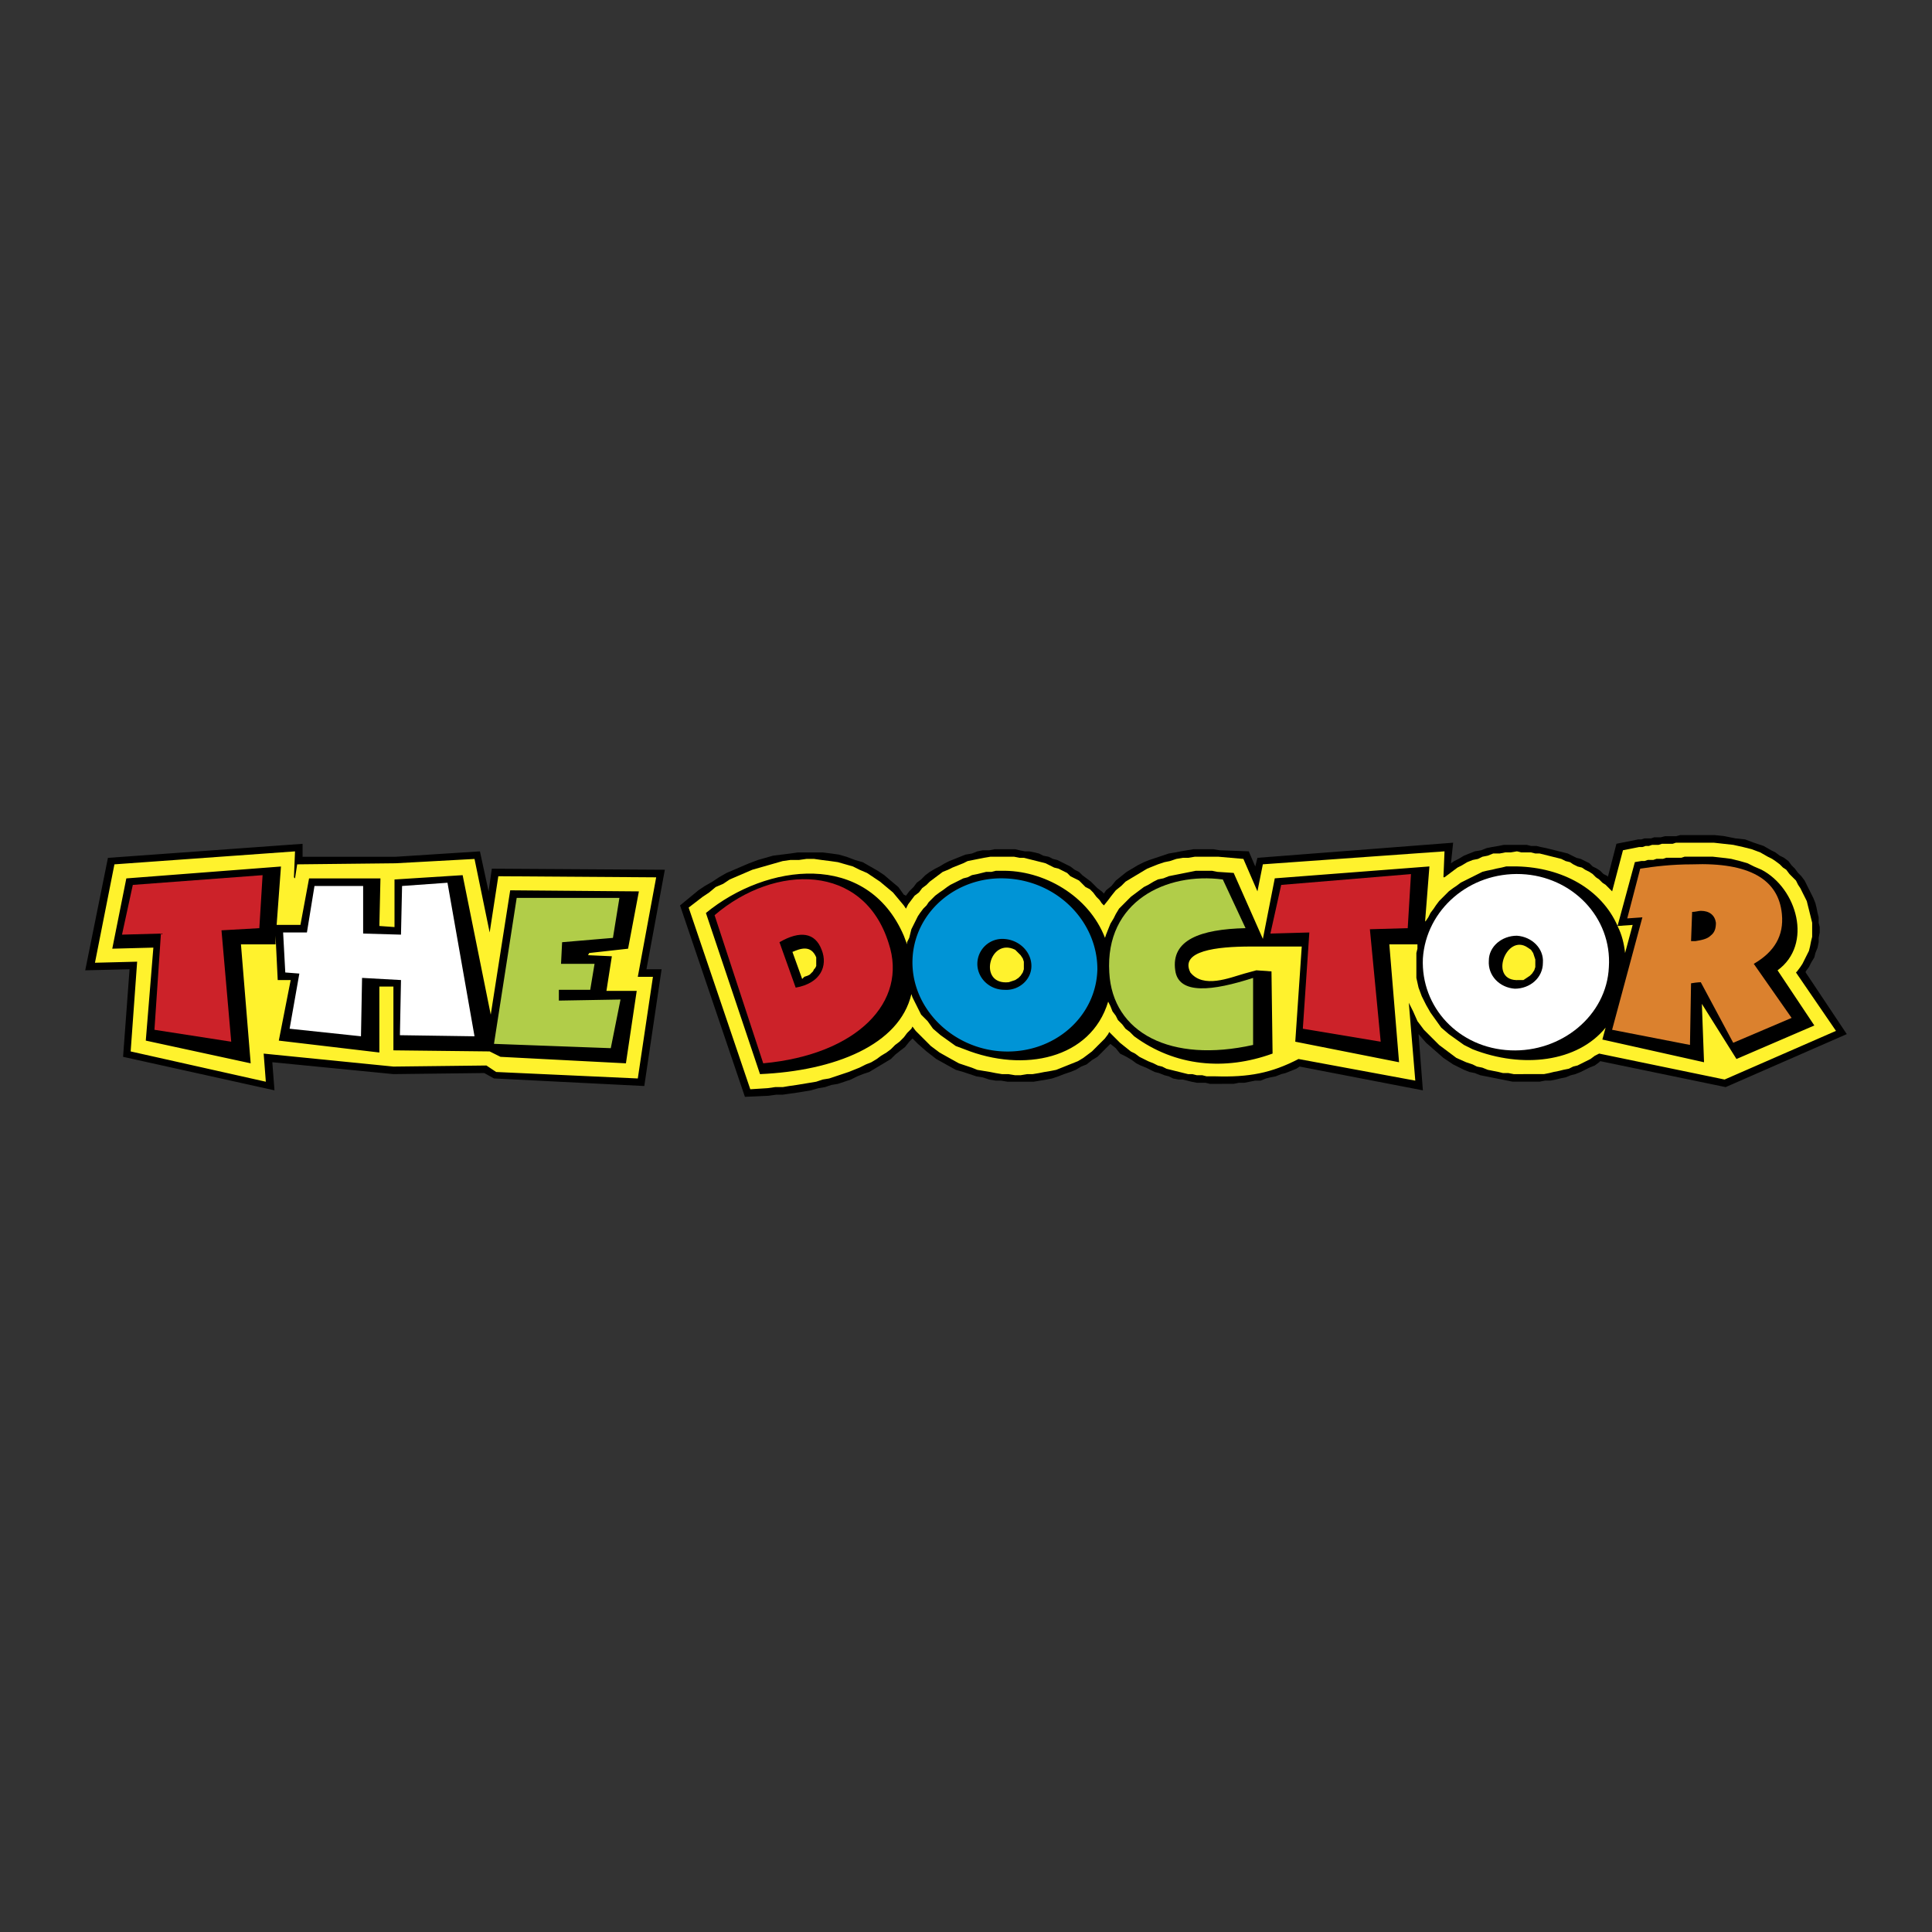 <svg xmlns="http://www.w3.org/2000/svg" width="2500" height="2500" viewBox="0 0 192.756 192.756"><rect x="0" y="0" width="192.756" height="192.756" fill="#333333" stroke="none"/><g fill-rule="evenodd" clip-rule="evenodd"><path fill="#fff" fill-opacity="0" d="M0 0h192.756v192.756H0V0z"/><path d="M30.189 85.481h9.278l8.416-.54.863 3.992.324-2.265 17.262.107-1.834 9.926h1.51l-1.726 11.651-14.997-.755-.971-.539-9.062.107-12.083-1.187.216 2.805-15.105-3.343.647-8.738-4.423.108 2.266-11.22 19.419-1.402v1.293zm40.134 2.914l.755-.432.647-.432.755-.432.755-.324.755-.324.755-.323.863-.324.755-.216.755-.216.863-.108.863-.108.755-.108h2.481l.863.108.755.108.755.216.863.324.755.216.755.431.755.432.647.432.755.647.647.54.54.755.216.108.324-.432.432-.431.324-.432.432-.324.431-.432.432-.323.54-.324.432-.216.539-.323.432-.216.54-.216.54-.216.54-.216.647-.108.539-.216.541-.108h.646l.539-.107h2.051l.432.107.539.108h.432l.539.108.432.108.432.216.539.108.432.216.432.108.432.216.432.215.432.216.432.324.432.216.324.323.432.324.43.324.324.324.324.324.432.323.215.216.217-.324.539-.432.432-.54.539-.432.539-.431.541-.324.539-.324.646-.324.539-.216.648-.216.646-.216.648-.216.646-.108.539-.108.648-.108.646-.107h1.94l.648.107 2.912.108.648 1.51.215-.863 19.527-1.51-.215 2.05.324-.216.432-.216.539-.324.539-.216.539-.216.648-.108.539-.216.539-.107.646-.108.539-.108h2.267l.43.108h.541l.432.108.539.107.432.108.432.107.432.108.432.108.432.108.432.216.432.216.43.108.432.216.432.216.324.323.432.216.324.215.322.324.432.215v.108l.863-3.344 2.158-.432h.324l.322-.107h.648l.324-.108h.646l.432-.108h1.078l.432-.108H171.09l.971.108 1.078.216.973.107.863.324.971.323.754.432.432.216.432.324.432.216.432.324.324.432.324.324.322.431.324.324.324.432.215.432.217.431.215.432.217.431.215.54.107.432.109.54.107.432v.539l.107.432v.54l-.107.54v.432l-.107.539-.217.54-.107.432-.324.54-.215.432-.324.432v.107l4.1 6.149-12.084 5.287-12.514-2.59-.109.108-.43.323-.541.216-.432.216-.432.216-.539.216-.432.107-.539.216-.539.108-.432.107-.539.108h-.539l-.541.107h-2.697l-.539-.107-.539-.108-.539-.107-.539-.108-.541-.107-.539-.108-.539-.215-.539-.108-.539-.216-1.08-.539-.971-.647-.863-.756-.863-.755-.754-.863.432 5.61-12.299-2.374-.324.217-.539.216-.541.216-.432.107-.539.216-.539.107-.432.108-.539.216h-.539l-.539.107-.541.108h-.539l-.539.107H120.71l-.432-.107h-.864l-.539-.108-.432-.107-.432-.108h-.432l-.539-.107-.432-.216-.432-.108-.541-.215-.43-.108-.432-.216-.432-.216-.541-.216-.43-.216-.432-.323-.541-.324-.646-.323-.432-.54-.539-.432-.432.432-.432.432-.432.432-.539.324-.539.432-.541.215-.539.324-.539.216-.646.216-.541.216-.646.216-.539.107-.648.108-.646.107h-2.588l-.646-.107h-.539l-.648-.108-.646-.216-.648-.107-.647-.216-.647-.216-.755-.216-.971-.539-.972-.54-.971-.755-.863-.756-.539-.539-.324.324-.432.539-.431.323-.54.432-.432.432-.54.324-.54.323-.54.324-.539.323-.647.216-.539.216-.647.323-.647.216-.647.216-.647.107-.647.217-.647.107-.755.216-.647.108-.647.107-.755.107-.755.108h-.647l-.755.107-2.374.108-6.473-19.096 1.834-1.51.642-.431z"/><path d="M13.683 95.947l-.647 8.955 13.486 3.021-.216-2.805 12.946 1.294 9.278-.107.971.647 14.133.647 1.51-10.142h-1.51l1.834-9.926-15.751-.108-.863 5.61-1.511-7.336-7.876.432-9.817.107-.216 1.403-.108-.108.108-2.589-18.018 1.294-1.942 9.818 4.209-.107zm80.052 9.062l-.863-.646-.755-.756-.755-.755-.324-.432-.108.216-.432.432-.324.432-.432.432-.431.323-.432.432-.432.323-.54.324-.432.323-.539.324-.54.216-.647.323-.54.216-.539.216-.647.216-.647.216-.647.216-.647.107-.647.216-.647.108-.647.107-.647.107-.755.108-.647.108h-.755l-.755.107-1.726.108-6.149-18.125 1.402-1.079.647-.431.647-.54.755-.324.647-.432.755-.324.755-.324.755-.324.755-.215.755-.216.755-.216.755-.216.755-.108h.863l.755-.108h.755l.755.108.863.108.755.108.755.215.755.216.647.324.755.324.647.432.647.432.647.54.647.54.54.647.54.647.216.324.216-.432.324-.432.324-.432.432-.323.324-.432.431-.324.324-.324.432-.324.432-.324.431-.323.54-.216.432-.215.54-.216.539-.216.432-.216.541-.108.539-.108.539-.108.646-.108h2.376l.539.108h.432l.432.108.432.108.432.108.432.108.432.108.432.216.43.216.432.108.432.215.432.216.324.324.432.216.432.216.324.324.322.324.432.215.324.324.324.431.322.324.217.324.215.216.432-.54.324-.432.432-.539.539-.432.432-.432.539-.324.541-.324.539-.323.539-.324.539-.216.539-.216.648-.215.539-.108.646-.216.648-.108h.539l.646-.108h2.374l2.48.216 1.402 3.236.539-2.697 18.125-1.294-.107 2.589h.107l.432-.323.432-.324.432-.323.432-.216.539-.324.541-.216.539-.108.432-.216.539-.108.539-.216h.648l.539-.108h.539l.646-.108.432.108H152.751l.432.108h.432l.432.108.432.108.432.108.432.108.432.108.432.216.432.108.324.215.432.216.432.108.322.215.432.216.324.216.324.323.322.216.324.324.324.216.324.324.322.323 1.08-4.1 1.617-.323h.324l.324-.108h.322l.324-.108h.648l.322-.107h1.08l.322-.108h3.778l.971.108.971.107.971.216.863.216.863.323.756.432.432.216.322.216.432.323.324.324.324.215.322.432.324.323.324.324.215.432.217.324.215.432.217.431.215.432.107.432.109.432.107.431.107.432.107.432v1.404l-.107.431-.107.54-.107.432-.217.432-.215.431-.217.432-.215.324-.324.432-.107.107 3.992 5.826-11.113 4.854-12.516-2.589-.43.216-.432.323-.432.216-.432.216-.432.216-.432.107-.432.217-.539.107-.432.108-.541.107-.43.108-.541.107H151.023l-.539-.107h-.541l-.432-.108-.539-.107-.539-.108-.539-.216-.539-.108-.432-.215-.648-.216-.971-.432-.863-.647-.863-.647-.754-.755-.756-.756-.648-.862-.43-.972-.432-.863.646 7.769-11.652-2.158c-2.697 1.403-4.963 1.834-8.307 1.727h-.864l-.432-.108h-.539l-.432-.107h-.432l-.432-.107-.432-.108-.432-.107-.432-.108-.432-.107-.432-.217-.432-.107-.432-.216-.539-.216-.432-.216-.432-.216-.432-.323-.432-.216-.539-.432-.539-.432-.432-.432-.432-.432-.215-.216-.109.216-.322.432-.432.432-.432.432-.432.432-.432.323-.432.324-.539.323-.541.216-.539.216-.539.216-.539.216-.539.108-.648.107-.539.108-.646.107h-.541l-.646.107h-.539l-.648-.107h-.646l-.646-.107-.541-.108-.646-.107-.648-.108-.539-.216-.647-.216-.647-.216-.971-.539-.966-.543z" fill="#fff22d"/><path d="M177.348 96.81l3.668 5.502-7.768 3.345-3.453-5.502.217 5.826-10.143-2.266.324-1.188c-2.805 3.453-8.307 4.101-13.27 2.158l-.863-.432-.756-.539-.756-.54-.754-.647-.541-.755-.539-.755-.432-.755-.432-.863-.322-.863-.217-.971v-2.483l.107-.432v-.43h-2.805l.971 11.76-10.355-2.05.646-9.495h-5.07c-3.453 0-7.121.432-6.043 2.589 1.295 1.618 3.885.54 5.395.108l1.188-.324 1.51.108.109 8.199c-4.748 1.727-9.711 1.294-13.811-1.727l-.432-.432-.432-.323-.324-.432-.43-.432-.217-.432-.324-.432-.215-.539-.217-.432c-1.727 5.718-8.414 7.121-14.348 4.747l-.863-.323-.755-.54-.755-.539-.755-.647-.539-.755-.647-.647-.432-.863-.432-.863-.108-.323c-1.187 5.07-7.66 7.66-15.104 7.983L70.43 91.089c6.042-4.963 16.075-6.258 19.743 2.266.108.323.216.539.324.863v-.215l.216-.432.108-.432.108-.432.216-.432.216-.432.215-.432.216-.323.324-.432.324-.324.216-.324.324-.323.324-.324.432-.323.323-.216.432-.324.324-.216.432-.216.432-.216.431-.216.432-.108.432-.216.539-.107.434-.108.43-.107h.541l.432-.108h.539c4.207-.108 8.738 2.481 10.357 6.689l.107-.324.215-.54.217-.54.324-.54.215-.432.324-.539.432-.432.322-.324.432-.432.432-.323.432-.324.432-.324.432-.216.539-.324.432-.216.541-.108.539-.216.539-.108.539-.107.539-.108.539-.107.541-.108h1.617l.539.108 1.619.107 2.912 6.581 1.188-6.042 15.428-1.187-.432 5.502.107-.108.217-.323.215-.432.324-.432.215-.324.324-.432.324-.324.324-.324.322-.324.432-.323.324-.216.432-.324.432-.216.432-.216.432-.216.432-.215.432-.216.432-.108.539-.108.432-.107.539-.108.432-.108h1.078c4.531.108 8.416 2.266 10.033 5.934l1.727-6.365.648-.108h.322l.324-.108h.539l.324-.108h.648l.322-.108h1.512l.322-.108h2.805l.973.108.863.108.861.216.756.216.648.323.754.324c3.555 1.844 5.174 7.454 1.614 10.044zm-15.213-1.727l.756-2.805-1.512.108c.433.864.648 1.726.756 2.697zm-80.699.432v.862l-.108.216-.108.108-.108.216-.108.107-.216.216-.215.107-.324.108-.215.216-.971-2.697c.754-.322 1.833-.754 2.373.541zm19.203 2.481l.324-.107.324-.108.324-.215.215-.217.217-.323.107-.323v-.755l-.107-.324-.217-.324-.215-.216-.324-.324c-2.59-1.295-3.777 3.56-.648 3.236zm50.923-.216h.432l.324-.215.322-.217.217-.215.215-.324.107-.323v-.756l-.107-.323-.107-.324-.217-.324-.322-.216c-2.158-1.509-3.992 3.453-.864 3.237zM61.045 95.407l-2.374-.108.108-.216 3.884-.431 1.079-5.718-12.839-.108-1.942 12.407-2.804-13.918-6.797.432v4.747l-1.511-.108.108-4.747h-7.121l-.862 4.639H27.6l.432-5.826-15.428 1.187-1.403 7.013 4.1-.108-.756 9.278 10.466 2.266-.971-11.868h3.452v-.863l.216 4.423h1.294l-1.186 6.042 10.033 1.187v-6.581h1.402v6.365l9.603.108 1.079.539 12.515.648 1.078-7.229h-3.021l.54-3.452z"/><path d="M171.197 92.062c-.107-.755-.646-1.187-1.51-1.187-.217 0-.539.108-.863.108l-.107 2.913h.432c.646-.107 1.186-.216 1.51-.539.431-.323.538-.755.538-1.295zm6.582-.863c.215 2.158-.756 3.776-2.805 4.963l3.775 5.395-5.826 2.481-3.236-6.042s-.324 0-.971.108l-.107 6.149-7.77-1.511 3.021-11.22-1.51.107 1.295-4.962c1.402-.216 3.129-.432 5.178-.432 5.72-.214 8.632 1.512 8.956 4.964z" fill="#db812e"/><path d="M71.294 91.308l4.854 14.78c9.387-.863 14.457-6.149 12.515-11.976-2.48-7.983-11.327-7.983-17.369-2.804zm6.473 2.697l1.619 4.531c2.481-.432 3.237-2.158 2.589-3.776-.647-1.726-2.158-1.942-4.208-.755z" fill="#cc2229"/><path d="M100.316 87.639c5.178.216 9.17 4.315 9.17 9.063-.107 4.746-4.316 8.415-9.387 8.199s-9.17-4.315-9.062-9.062 4.316-8.416 9.279-8.2zm-.109 6.042c1.512.108 2.697 1.295 2.697 2.697s-1.293 2.481-2.697 2.374c-1.51 0-2.697-1.187-2.697-2.59a2.498 2.498 0 0 1 2.697-2.481z" fill="#0094d6"/><path d="M124.268 92.602l-2.266-4.855c-5.611-.755-11.76 2.158-11.328 9.278.322 6.042 6.148 9.062 14.348 7.229v-6.688c-3.992 1.294-7.443 1.726-7.768-.756-.432-3.021 2.482-4.1 7.014-4.208zM55.758 98.752h3.129l.432-2.59h-3.345l.108-2.157 5.071-.432.647-3.992H51.551l-2.266 14.565 11.652.431.971-4.854-6.15.107v-1.078z" fill="#b1cd49"/><path fill="#fff" d="M31.376 88.395h4.855v4.747l3.776.108.108-4.855 4.531-.324 2.697 15.32-7.444-.108.108-5.503-3.884-.215-.108 5.826-7.12-.755.971-5.502-1.403-.109-.216-3.991h2.374l.755-4.639z"/><path fill="#cc2229" d="M130.633 93.034l-.649 9.602 7.768 1.295-1.078-11.221 3.775-.108.324-5.394-12.947 1.079-1.078 4.855 3.885-.108z"/><path d="M151.777 87.208c5.072.215 9.062 4.315 8.74 9.278-.217 4.854-4.748 8.522-9.818 8.307-5.178-.216-8.955-4.315-8.738-9.17.322-4.855 4.639-8.631 9.816-8.415zm-.431 6.149c1.512.108 2.697 1.294 2.59 2.697 0 1.511-1.295 2.589-2.805 2.589-1.51-.107-2.697-1.295-2.59-2.805 0-1.402 1.295-2.481 2.805-2.481z" fill="#fff"/><path fill="#cc2229" d="M16.056 93.142l-.647 9.601 7.66 1.188-.971-11.113 3.776-.216.324-5.287-12.947.972-1.079 4.963 3.884-.108z"/></g></svg>
